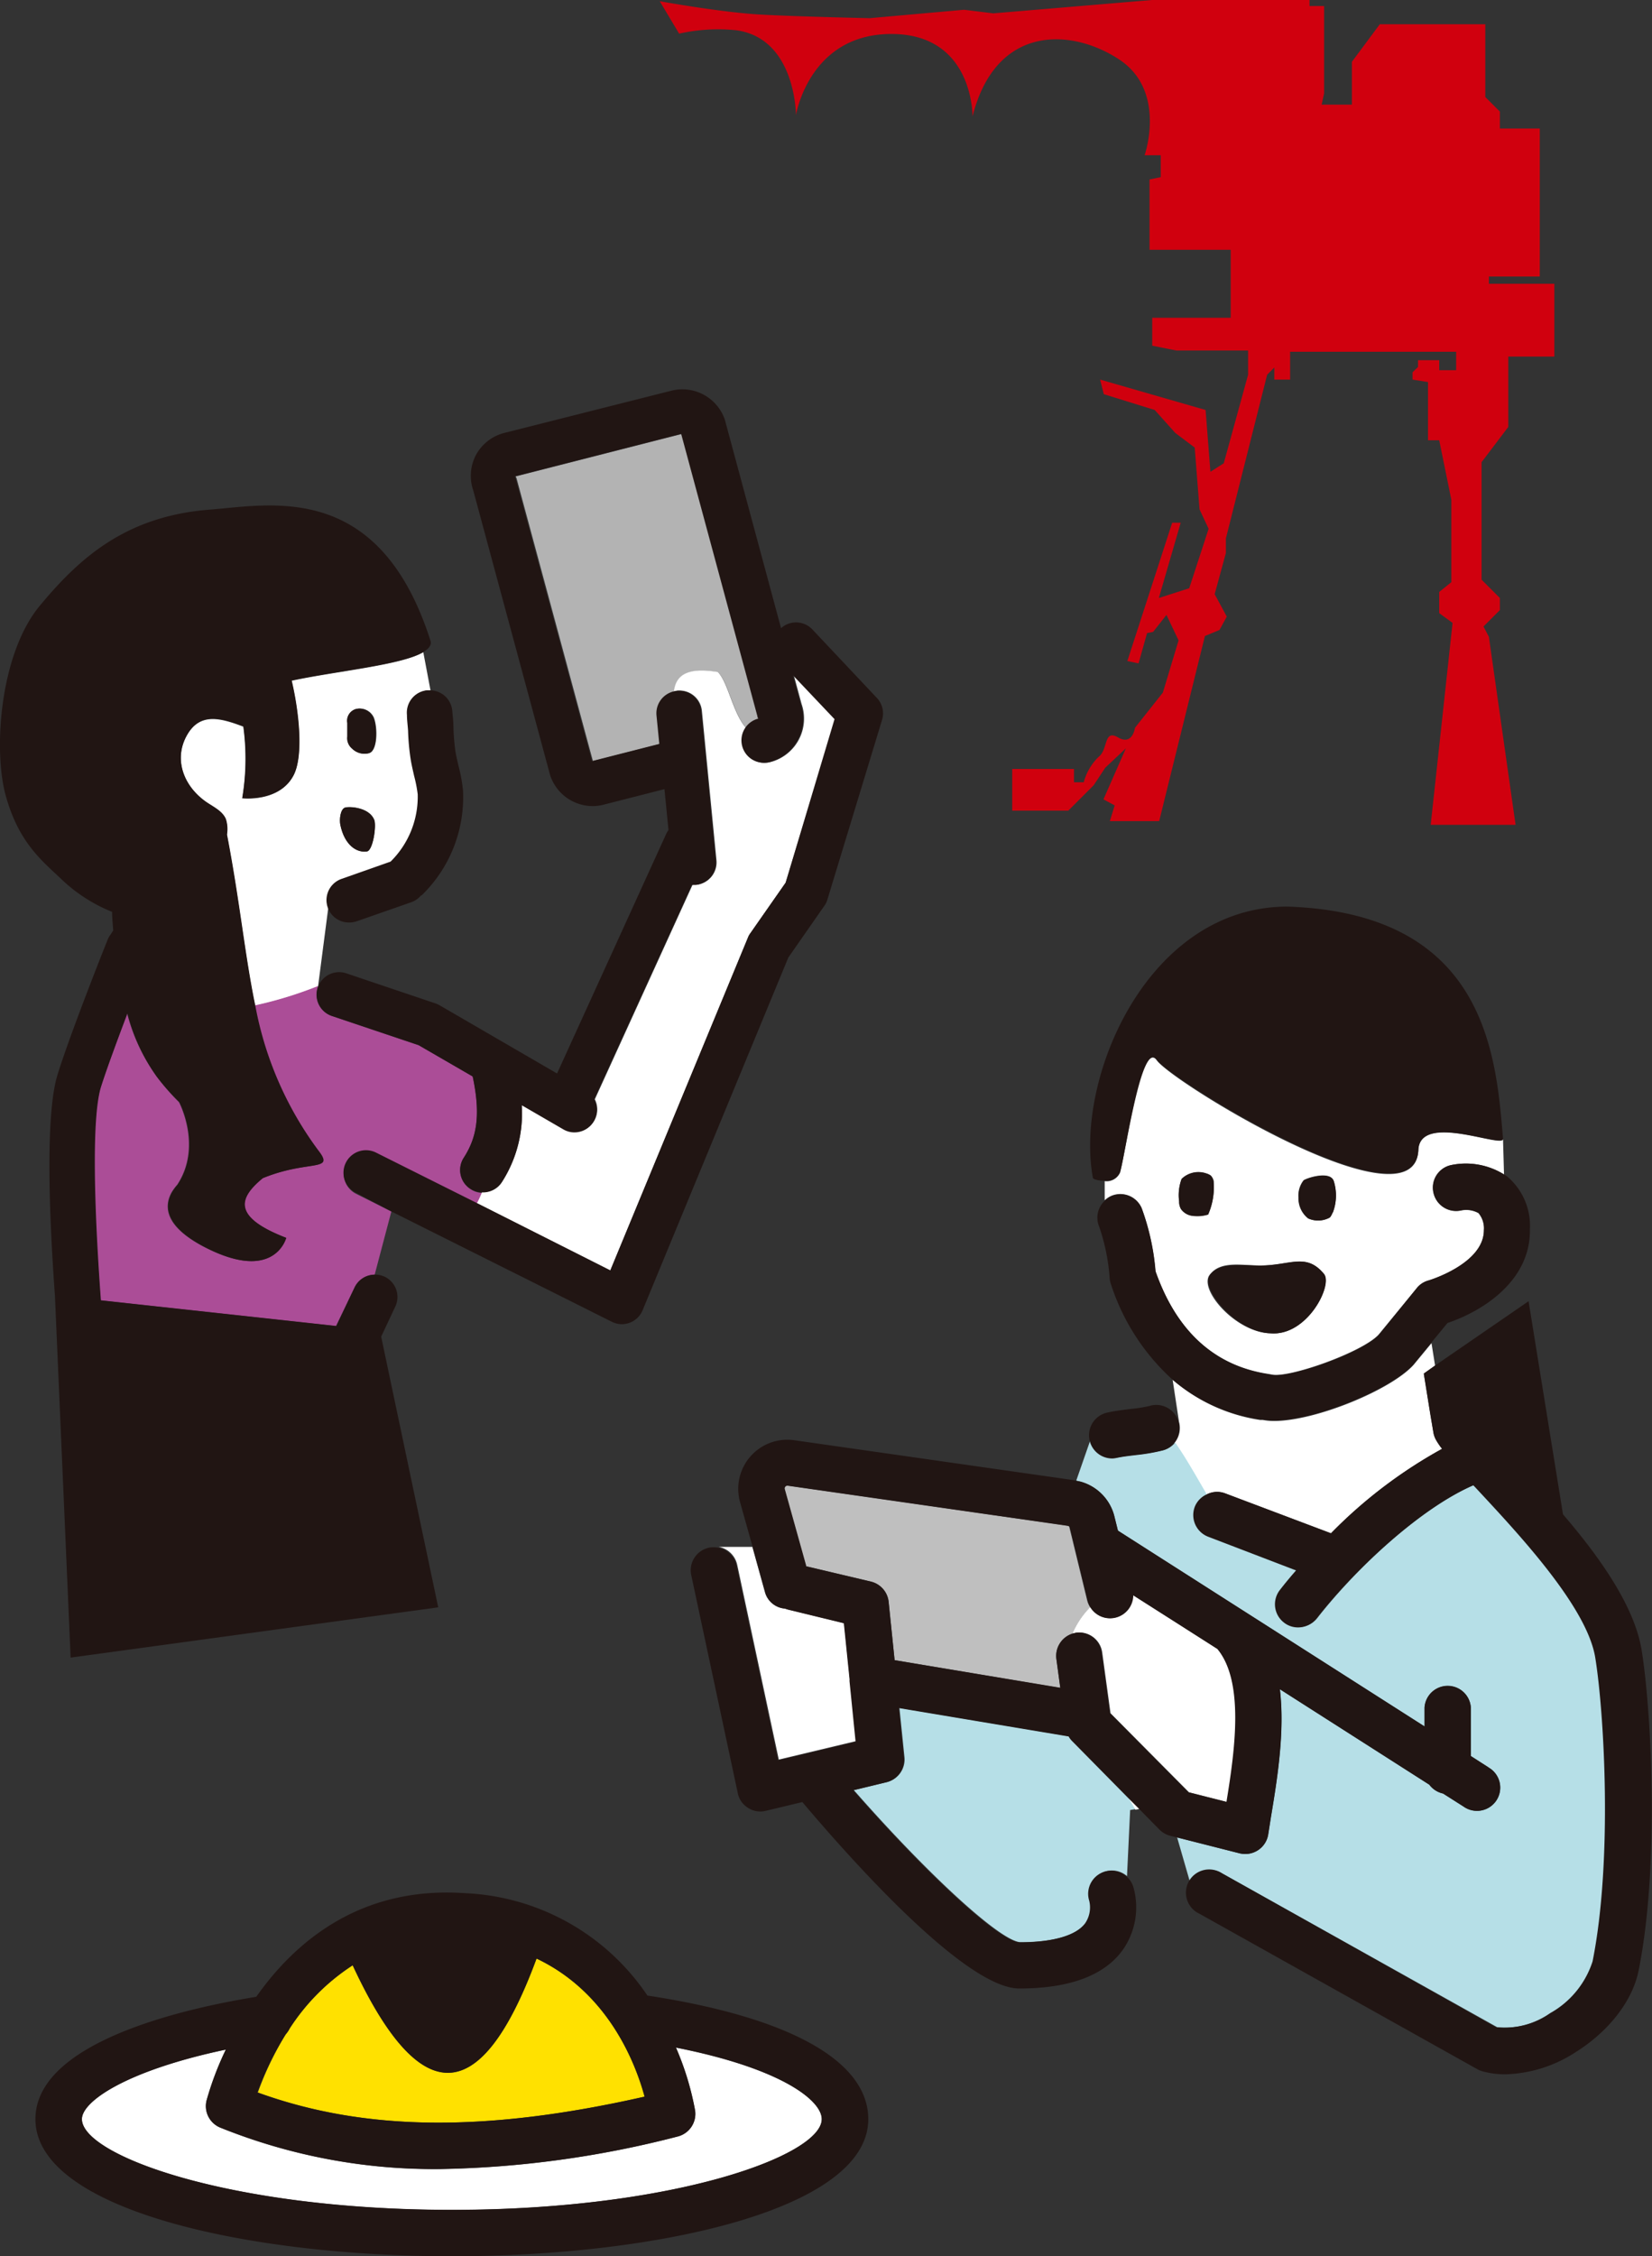 <svg xmlns="http://www.w3.org/2000/svg" width="147.36" height="201.14" viewBox="0 0 147.36 201.14"><rect x="0" y="0" width="147.36" height="201.14" fill="#333333" stroke="none"/><defs><style>.cls-1{fill:#b3b3b3;}.cls-2{fill:#fff;}.cls-3{fill:#ab4d97;}.cls-4{fill:#211513;}.cls-5{fill:#ffe100;}.cls-6{fill:#b6dfe7;}.cls-7{fill:#bfbfbf;}.cls-8{fill:#d0000e;}</style></defs><g id="レイヤー_2" data-name="レイヤー 2"><g id="レイヤー_1-2" data-name="レイヤー 1"><path class="cls-1" d="M60.84,38.68,46,42.47a1.42,1.42,0,0,1,.08.18l6.81,25.2,6-1.53-.25-2.54a2,2,0,0,1,1.49-2.13c.18-1.38,1.1-2.19,3.93-1.72.94,1,1.31,3.59,2.51,5a2,2,0,0,1,1.18-.85c0-.07-.06-.12-.08-.18Z"/><path class="cls-2" d="M37.74,58.15C35.81,59.3,30,59.83,26,60.69c.67,2.84,1.05,6.63.21,8.37-1.23,2.5-4.61,2.11-4.61,2.11a21.23,21.23,0,0,0,.1-6.39c-2.06-.78-3.9-1.28-5.06.82s-.27,4.47,1.7,5.89c.66.46,1.48.82,1.79,1.55a2.92,2.92,0,0,1,.1,1.38c1.15,6,1.6,10.82,2.52,15.24a34.93,34.93,0,0,0,5.62-1.72l.91-7a2,2,0,0,1,1.23-2.56l4.39-1.53a8.12,8.12,0,0,0,2.42-6A12.11,12.11,0,0,0,37,69.17c-.11-.49-.23-1-.31-1.49a20.65,20.65,0,0,1-.23-2.54c0-.47-.05-.94-.1-1.41a2,2,0,0,1,1.8-2.19h.24l-.64-3.39Zm-5,17.74c-.93.14-2-.58-2.37-2.35-.11-.49,0-1.46.44-1.56s2.14,0,2.58,1.11C33.59,73.6,33.27,75.81,32.73,75.89Zm.2-8.75a1.55,1.55,0,0,1-1.5-.4A1.21,1.21,0,0,1,31,65.67l0-1.22a1.09,1.09,0,0,1,.8-1.25,1.37,1.37,0,0,1,1.55.77C33.71,64.88,33.68,66.94,32.93,67.14Z"/><path class="cls-3" d="M41.4,103.18c1-1.63,1.56-3.52.77-7.21l-.76-.44h0l-4.06-2.35-7.73-2.6A2,2,0,0,1,28.35,88v-.09a34.93,34.93,0,0,1-5.62,1.72,31.13,31.13,0,0,0,5.6,12.89c1.57,2-.78.82-4.92,2.51-2,1.67-2.92,3.39,2.09,5.32,0,0-1,4.12-7.41.75-3.5-1.86-3.47-3.65-2.74-4.88h0a4.86,4.86,0,0,1,.46-.61c2.25-3.43.15-7.36.15-7.36h0A20.53,20.53,0,0,1,14,96a16.79,16.79,0,0,1-2.66-5.65c-.89,2.35-1.86,5-2.37,6.58-.88,2.82-.59,11.23,0,19l21,2.29,1.67-3.46a2,2,0,0,1,1.78-1.12L34.91,108l-3.14-1.57a2,2,0,0,1,1.79-3.59l9,4.5c.16-.35.32-.69.46-1a1.91,1.91,0,0,1-1-.3A2,2,0,0,1,41.4,103.18Z"/><path class="cls-2" d="M71.5,62.75a4,4,0,0,1-2.79,5.19,2,2,0,0,1-2.43-1.44,2,2,0,0,1,.27-1.59c-1.2-1.39-1.57-4-2.51-5-2.83-.47-3.75.34-3.93,1.72a2.84,2.84,0,0,1,.31-.06,2,2,0,0,1,2.19,1.8l1.3,13.31a2,2,0,0,1-1.79,2.19h-.2a.7.7,0,0,1-.14,0L53.06,98l0,0a2,2,0,0,1-1.8,2.9,1.92,1.92,0,0,1-1-.28L46.54,98.5a11.31,11.31,0,0,1-1.76,6.84,2,2,0,0,1-1.69.93l-.09,0c-.14.36-.3.7-.46,1l11.9,6L66.72,83.58a1.58,1.58,0,0,1,.21-.38l3.15-4.51,4.44-14.58L70.81,60.2Z"/><path class="cls-4" d="M72.44,56.09A2,2,0,0,0,69.67,56l-5-18.54a1.59,1.59,0,0,0-.07-.2,4,4,0,0,0-4.71-2.43L45,38.59a4,4,0,0,0-2.56,2,4,4,0,0,0-.22,3.15L49.07,69.1a1.59,1.59,0,0,0,.07.2,4,4,0,0,0,3.72,2.56,3.74,3.74,0,0,0,1-.13l5.41-1.38L59.63,74a2,2,0,0,0-.19.31L49.69,95.7l-6.27-3.64h0L39.18,89.6a2.43,2.43,0,0,0-.37-.16l-7.92-2.67a2,2,0,0,0-1.28,3.8l7.73,2.6,4.06,2.35h0l.76.44c.79,3.69.27,5.58-.77,7.21A2,2,0,0,0,42,106a1.91,1.91,0,0,0,1,.3l.09,0a2,2,0,0,0,1.69-.93,11.31,11.31,0,0,0,1.76-6.84l3.69,2.14a1.92,1.92,0,0,0,1,.28A2,2,0,0,0,53,98l0,0,8.72-19.11a.7.7,0,0,0,.14,0h.2a2,2,0,0,0,1.79-2.19l-1.3-13.31a2,2,0,0,0-2.19-1.8,2.84,2.84,0,0,0-.31.06,2,2,0,0,0-1.49,2.13l.25,2.54-6,1.53-6.81-25.2a1.42,1.42,0,0,0-.08-.18l14.84-3.79,6.81,25.2c0,.06,0,.11.08.18a2,2,0,0,0-1.45,2.44,2,2,0,0,0,2.43,1.44,4,4,0,0,0,2.79-5.19l-.69-2.55,3.71,3.91L70.08,78.69,66.93,83.2a1.58,1.58,0,0,0-.21.38L54.44,113.25l-11.9-6-9-4.5a2,2,0,0,0-1.79,3.59L34.91,108l19.66,9.83a2.06,2.06,0,0,0,.9.22,2.11,2.11,0,0,0,.7-.13,2,2,0,0,0,1.15-1.11l13-31.45,3.2-4.59a1.73,1.73,0,0,0,.28-.56l4.87-16a2,2,0,0,0-.46-2Z"/><path class="cls-4" d="M30.8,72c-.44.1-.55,1.07-.44,1.56.37,1.77,1.44,2.49,2.37,2.35.54-.08.86-2.29.65-2.8C32.94,72,31.26,71.88,30.8,72Z"/><path class="cls-4" d="M31.77,63.2a1.09,1.09,0,0,0-.8,1.25l0,1.22a1.21,1.21,0,0,0,.43,1.07,1.55,1.55,0,0,0,1.5.4c.75-.2.78-2.26.39-3.17A1.37,1.37,0,0,0,31.77,63.2Z"/><path class="cls-4" d="M40.89,68.24c-.09-.4-.19-.8-.26-1.22a19,19,0,0,1-.18-2.08c0-.54-.06-1.07-.11-1.6a2,2,0,0,0-2-1.8h-.24a2,2,0,0,0-1.8,2.19c0,.47.07.94.1,1.41a20.65,20.65,0,0,0,.23,2.54c.08.5.2,1,.31,1.49a12.11,12.11,0,0,1,.32,1.64,8.12,8.12,0,0,1-2.42,6L30.5,78.34a2,2,0,0,0,.66,3.9,2.17,2.17,0,0,0,.66-.11l4.87-1.7a2,2,0,0,0,.86-.6s0,0,.05,0a12.18,12.18,0,0,0,3.7-9.37A14.29,14.29,0,0,0,40.89,68.24Z"/><path class="cls-4" d="M35.25,116.5a2,2,0,0,0-.93-2.68,2.05,2.05,0,0,0-.9-.19,2,2,0,0,0-1.78,1.12L30,118.21l-21-2.29c-.57-7.74-.86-16.15,0-19,.51-1.62,1.48-4.23,2.37-6.58A16.79,16.79,0,0,0,14,96a20.53,20.53,0,0,0,2,2.25h0s2.1,3.93-.15,7.36a4.86,4.86,0,0,0-.46.61h0c-.73,1.23-.76,3,2.74,4.88,6.37,3.37,7.41-.75,7.41-.75-5-1.93-4.11-3.65-2.09-5.32,4.14-1.69,6.49-.51,4.92-2.51a31.13,31.13,0,0,1-5.6-12.89c-.92-4.42-1.37-9.27-2.52-15.24a2.92,2.92,0,0,0-.1-1.38c-.31-.73-1.13-1.09-1.79-1.55-2-1.42-2.87-3.77-1.7-5.89s3-1.6,5.06-.82a21.23,21.23,0,0,1-.1,6.39s3.38.39,4.61-2.11c.84-1.74.46-5.53-.21-8.37,4-.86,9.82-1.39,11.75-2.54.5-.3.75-.64.63-1C33.84,42.85,24.22,45,18.74,45.43,11.26,46,7.11,49.71,3.55,54S-.6,66.8.49,70.85c1.15,4.24,3.23,5.86,5,7.54A14.13,14.13,0,0,0,10,81.29c0,.56.06,1.11.1,1.67a2.14,2.14,0,0,0-.13.19l-.14.21a1.72,1.72,0,0,0-.23.42c-.14.33-3.32,8.32-4.46,12-1.06,3.37-.81,11.89-.24,19.73h0L6.3,147.77l32.79-4.48L34,119.16Z"/><path class="cls-5" d="M47.86,174.6c-5.17,14-10.67,12.94-16.4.6a18.94,18.94,0,0,0-5.62,5.63,2.37,2.37,0,0,1-.35.52A27.88,27.88,0,0,0,23,186.54c9.54,3.46,20.35,3.58,34.53.37C56.65,183.81,54.21,177.63,47.86,174.6Z"/><path class="cls-2" d="M60.28,182.54A25.64,25.64,0,0,1,62,188.17a2.08,2.08,0,0,1-1.56,2.3,90.39,90.39,0,0,1-21.14,2.9,51,51,0,0,1-19.67-3.7,2.07,2.07,0,0,1-1.21-2.41,27.61,27.61,0,0,1,1.72-4.54c-8.82,1.86-12.84,4.61-12.84,6.2,0,3.22,13.17,8.09,33,8.09s33-4.87,33-8.09C73.31,187.28,69.76,184.41,60.28,182.54Z"/><path class="cls-2" d="M71.88,139.63l.09,0-.11-.1Z"/><path class="cls-2" d="M75.81,149.76s0,0,0-.06l-.51-5-5-1.22L70,143.4a2,2,0,0,1-1.78-1.5l-1.11-4-3,0a2.07,2.07,0,0,1,1.65,1.6l3.71,17.36,6.91-1.65-.54-5.38A.5.5,0,0,1,75.81,149.76Z"/><path class="cls-2" d="M127.87,127.72l-.24-1.42c-.13-.79-.62-3.85-.62-3.85l1-.71-.32-2-1.6,1.94c-2,2.22-8.73,5-12.44,5a5.41,5.41,0,0,1-1-.09l-.23,0A15.46,15.46,0,0,1,104.6,123l.57,3.76a2.09,2.09,0,0,1-.41,1.88c1.08,1.56,1.95,3.15,2.82,4.62a2,2,0,0,1,1.71-.13l9.44,3.56a42.69,42.69,0,0,1,9.91-7.53,6.11,6.11,0,0,1-.52-.76A2.06,2.06,0,0,1,127.87,127.72Z"/><path class="cls-2" d="M129.42,103.87a6.45,6.45,0,0,1,4.74.83l-.09-3.17c.08.91-7.4-2.4-7.55,1-.31,7.21-21.9-6-23.33-8s-2.77,8.22-3.28,10a1.31,1.31,0,0,1-1.37.77V107a2.11,2.11,0,0,1,.58-.39,2.06,2.06,0,0,1,2.71,1.09,21.32,21.32,0,0,1,1.23,5.61c1.87,5.33,5.24,8.41,10,9.16l.4.07c1.55.32,8.08-2,9.52-3.57l3.38-4.11a2,2,0,0,1,1-.68s5-1.47,5-4.5a2.11,2.11,0,0,0-.48-1.53,2.25,2.25,0,0,0-1.57-.23,2.07,2.07,0,0,1-2.45-1.59A2.05,2.05,0,0,1,129.42,103.87Zm-23,4.51a1.47,1.47,0,0,1-1.07-.6,1.29,1.29,0,0,1-.17-.69,4.15,4.15,0,0,1,.22-2,2.15,2.15,0,0,1,2.2-.49,1.34,1.34,0,0,1,.4.19,1,1,0,0,1,.25.46,6.06,6.06,0,0,1-.48,3A3.24,3.24,0,0,1,106.45,108.38Zm6.87,10.48c-3.08-.1-6.36-3.88-5.4-5.19s2.82-.86,4.48-.85c2.69,0,4.11-1.19,5.71.75C118.92,114.55,116.6,119.15,113.32,118.86Zm5.58-10.79c-.06.11-.17.4-.29.48a2.15,2.15,0,0,1-1.9.07,2.27,2.27,0,0,1-.86-1.87,2.2,2.2,0,0,1,.46-1.53c.41-.27,2.31-.82,2.66,0A4.27,4.27,0,0,1,118.9,108.07Z"/><path class="cls-6" d="M131.71,132.59l-.21-.22c-4.64,2-10.4,7.27-14,11.88a2.07,2.07,0,0,1-1.63.79,2,2,0,0,1-1.27-.44,2.06,2.06,0,0,1-.35-2.9c.45-.57.93-1.16,1.44-1.74l-7.83-3a2.07,2.07,0,0,1-1.21-2.66,2,2,0,0,1,1-1.08c-.87-1.47-1.74-3.06-2.82-4.62a2,2,0,0,1-1,.66,16.85,16.85,0,0,1-2.34.41c-.57.07-1.17.13-1.79.26a2,2,0,0,1-.42.05,2.06,2.06,0,0,1-2-1.65L96,132l.38.09a4.29,4.29,0,0,1,3,3l.34,1.37,27.35,17.46v-1.69a2.07,2.07,0,0,1,4.13,0v4.33l1.56,1a2.07,2.07,0,1,1-2.23,3.48l-1.81-1.15a2.09,2.09,0,0,1-1.23-.79l-13.33-8.51c.45,3.78-.23,8-.8,11.41l-.24,1.53a2.06,2.06,0,0,1-.91,1.41,2.08,2.08,0,0,1-1.13.34,2.22,2.22,0,0,1-.51-.06L105,163.8l1.14,3.95A2.07,2.07,0,0,1,109,167l24.55,13.72a7.14,7.14,0,0,0,4.81-1.26,8.14,8.14,0,0,0,3.79-4.62c1.79-8.93,1.05-22,.25-27C141.67,143.24,135.43,136.58,131.71,132.59Z"/><path class="cls-7" d="M95.38,136.11c0-.05-.1-.09-.14-.1l-25-3.58a.24.24,0,0,0-.22.08.24.24,0,0,0-.05.24l1.9,6.8.11.1L77.7,141a2.08,2.08,0,0,1,1.57,1.8L79.8,148l14.78,2.48-.35-2.58a2.08,2.08,0,0,1,1.43-2.25,7.61,7.61,0,0,1,1.59-2.36,2,2,0,0,1-.27-.6Z"/><path class="cls-6" d="M95.63,155.14a2,2,0,0,1-.26-.36l-15.14-2.53.45,4.4a2.07,2.07,0,0,1-1.58,2.22l-2.94.71C82.67,167,89.16,173,91,173.14c3,0,5.05-.61,5.86-1.71a2.52,2.52,0,0,0,.36-2,2.06,2.06,0,0,1,3.31-2.18l.28-5.89.48-.08-.6-1.07Z"/><path class="cls-2" d="M101.05,142.2a2.05,2.05,0,0,1-3.8,1.07,7.61,7.61,0,0,0-1.59,2.36l.34-.08a2.06,2.06,0,0,1,2.32,1.77l.74,5.41,7,7.05,3.39.86c.76-4.68,1.61-10.72-.85-13.65Z"/><path class="cls-2" d="M101.28,161.33l.38-.07-1-1Z"/><path class="cls-4" d="M134.43,104.87a2.46,2.46,0,0,0-.27-.17,6.45,6.45,0,0,0-4.74-.83,2.05,2.05,0,0,0-1.55,2.44,2.07,2.07,0,0,0,2.45,1.59,2.25,2.25,0,0,1,1.57.23,2.11,2.11,0,0,1,.48,1.53c0,3-4.91,4.49-5,4.5a2,2,0,0,0-1,.68L123,119c-1.44,1.6-8,3.89-9.52,3.57l-.4-.07c-4.76-.75-8.13-3.83-10-9.16a21.32,21.32,0,0,0-1.23-5.61,2.06,2.06,0,0,0-2.71-1.09,2.11,2.11,0,0,0-.58.39,2.06,2.06,0,0,0-.51,2.33,17.78,17.78,0,0,1,.93,4.56,2.1,2.1,0,0,0,.1.51A19.58,19.58,0,0,0,104.6,123a15.46,15.46,0,0,0,7.81,3.54l.23,0a5.41,5.41,0,0,0,1,.09c3.71,0,10.46-2.8,12.44-5l1.6-1.94,1.44-1.75c3-1,7.43-3.68,7.35-8.36A5.76,5.76,0,0,0,134.43,104.87Z"/><path class="cls-4" d="M114.85,80.82c-12.52,0-19,15.38-17.36,24.2.05.12.53.25,1.05.24a1.31,1.31,0,0,0,1.37-.77c.51-1.77,1.93-11.85,3.28-10s23,15.21,23.33,8c.15-3.37,7.63-.06,7.55-1C133.45,94.1,132.57,81.42,114.85,80.82Z"/><path class="cls-4" d="M102.62,125.32a12.78,12.78,0,0,1-1.73.28c-.68.09-1.4.17-2.13.33a2.07,2.07,0,0,0,.42,4.09,2,2,0,0,0,.42-.05c.62-.13,1.22-.19,1.79-.26a16.85,16.85,0,0,0,2.34-.41,2,2,0,0,0,1-.66,2.07,2.07,0,0,0-2.14-3.32Z"/><path class="cls-4" d="M112.4,112.82c-1.66,0-3.62-.32-4.48.85s2.32,5.09,5.4,5.19c3.28.29,5.6-4.31,4.79-5.29C116.51,111.63,115.09,112.84,112.4,112.82Z"/><path class="cls-4" d="M116.31,105.22a2.2,2.2,0,0,0-.46,1.53,2.27,2.27,0,0,0,.86,1.87,2.15,2.15,0,0,0,1.9-.07c.12-.08.23-.37.29-.48a4.27,4.27,0,0,0,.07-2.8C118.62,104.4,116.72,105,116.31,105.22Z"/><path class="cls-4" d="M108,104.81a1.34,1.34,0,0,0-.4-.19,2.15,2.15,0,0,0-2.2.49,4.15,4.15,0,0,0-.22,2,1.29,1.29,0,0,0,.17.69,1.47,1.47,0,0,0,1.07.6,3.24,3.24,0,0,0,1.35-.12,6.06,6.06,0,0,0,.48-3A1,1,0,0,0,108,104.81Z"/><path class="cls-4" d="M132.76,157.54l-1.56-1v-4.33a2.07,2.07,0,0,0-4.13,0v1.69L99.72,136.45l-.34-1.37a4.29,4.29,0,0,0-3-3L96,132l-.24-.05-25-3.57A4.38,4.38,0,0,0,66,133.86l1.14,4.06,1.11,4A2,2,0,0,0,70,143.4l.27.09,5,1.22.51,5s0,0,0,.06a.5.5,0,0,0,0,.13l.54,5.38-6.91,1.65-3.71-17.36a2.07,2.07,0,0,0-1.65-1.6,2.39,2.39,0,0,0-.8,0,2.06,2.06,0,0,0-1.59,2.45l4.15,19.43a2,2,0,0,0,.92,1.32,2,2,0,0,0,1.1.32,2,2,0,0,0,.48-.06l3.26-.78c4.81,5.69,14.68,16.62,19.35,16.62,4.44,0,7.54-1.14,9.19-3.38a6.61,6.61,0,0,0,1-5.62,2,2,0,0,0-.64-1,2.06,2.06,0,0,0-3.31,2.18,2.52,2.52,0,0,1-.36,2c-.81,1.1-2.9,1.71-5.86,1.71-1.83-.11-8.32-6.1-14.83-13.56l2.94-.71a2.07,2.07,0,0,0,1.58-2.22l-.45-4.4,15.14,2.53a2,2,0,0,0,.26.36l5.05,5.12,1,1,1.81,1.84a2.11,2.11,0,0,0,1,.55l.61.15,5.53,1.4a2.22,2.22,0,0,0,.51.06,2.08,2.08,0,0,0,1.13-.34,2.06,2.06,0,0,0,.91-1.41l.24-1.53c.57-3.42,1.25-7.63.8-11.41l13.33,8.51a2.09,2.09,0,0,0,1.23.79l1.81,1.15a2.07,2.07,0,1,0,2.23-3.48Zm-23.36,3.1-3.39-.86-7-7.05-.74-5.41A2.06,2.06,0,0,0,96,145.55l-.34.08a2.08,2.08,0,0,0-1.43,2.25l.35,2.58L79.8,148l-.53-5.14A2.08,2.08,0,0,0,77.7,141L72,139.65l-.09,0,0-.08-1.9-6.8a.24.24,0,0,1,.05-.24.24.24,0,0,1,.22-.08l25,3.58s.13.05.14.1l1.6,6.56a2.06,2.06,0,0,0,2.5,1.52,2.07,2.07,0,0,0,1.57-2l7.5,4.79C111,149.92,110.16,156,109.4,160.64Z"/><path class="cls-4" d="M139.42,135l-3.07-19L128,121.74l-1,.71s.49,3.06.62,3.85l.24,1.42a2.06,2.06,0,0,0,.25.68,6.11,6.11,0,0,0,.52.76,42.69,42.69,0,0,0-9.91,7.53l-9.44-3.56a2,2,0,0,0-1.71.13,2,2,0,0,0-1,1.08,2.07,2.07,0,0,0,1.21,2.66l7.83,3c-.51.58-1,1.17-1.44,1.74a2.06,2.06,0,0,0,.35,2.9,2,2,0,0,0,1.27.44,2.07,2.07,0,0,0,1.63-.79c3.62-4.61,9.38-9.89,14-11.88l.21.22c3.72,4,10,10.65,10.68,15.22.8,5,1.54,18.06-.25,27a8.14,8.14,0,0,1-3.79,4.62,7.14,7.14,0,0,1-4.81,1.26L109,167a2.07,2.07,0,1,0-2,3.61l24.79,13.86a2,2,0,0,0,.48.19,7.56,7.56,0,0,0,2,.26,12.06,12.06,0,0,0,6.24-1.95c3-1.87,5.12-4.6,5.66-7.32,1.89-9.45,1.12-23.19.28-28.45C145.85,143.26,142.72,138.84,139.42,135Z"/><path class="cls-4" d="M57.75,177.9a20.69,20.69,0,0,0-16.32-9.13c-9.27-.63-15.1,4.31-18.57,9.24-6.54,1.06-19.7,4.06-19.7,10.91,0,8,18.69,12.22,37.15,12.22s37.14-4.2,37.14-12.22C77.45,183.74,70.45,179.83,57.75,177.9Zm-32.26,3.45a2.37,2.37,0,0,0,.35-.52,18.94,18.94,0,0,1,5.62-5.63c5.73,12.34,11.23,13.43,16.4-.6,6.35,3,8.79,9.21,9.63,12.31-14.18,3.21-25,3.09-34.53-.37A27.88,27.88,0,0,1,25.49,181.35ZM40.31,197c-19.85,0-33-4.87-33-8.09,0-1.59,4-4.34,12.84-6.2a27.61,27.61,0,0,0-1.72,4.54,2.07,2.07,0,0,0,1.21,2.41,51,51,0,0,0,19.67,3.7,90.39,90.39,0,0,0,21.14-2.9,2.08,2.08,0,0,0,1.56-2.3,25.64,25.64,0,0,0-1.71-5.63c9.48,1.87,13,4.74,13,6.38C73.31,192.14,60.15,197,40.31,197Z"/><path class="cls-8" d="M60.58,3,58.85.11s5.52,1,9,1.19,9.73.32,9.73.32L86,.87l2.6.32L102.75,0h14.06V.54h1.3V8.33l-.22,1h2.7V5.51l2.49-3.35h9.41V8.65l1.3,1.3v1.51h3.56V24.65h-4.54v.65h5.84v6.49h-4.11v6.27l-2.38,3.14V51.68l1.63,1.63v1.08l-1.46,1.46.48.92,2.38,16.76h-7.57l1.95-18-1.19-.87V52.77l1.08-.87V44.55l-1.08-5.3h-1V34.06L126,33.84v-.65l.49-.48v-.6h1.89V33h1.51V31.36H115.08v2.48h-1.41V32.76l-.64.65L109.35,48v1.3l-1,3.67,1.08,2-.65,1.19-1.3.54L103.4,73.2H99l.43-1.4-1-.54,2-4.55-1.84,1.73L97.56,70l-2.27,2.27h-5V68.55h5.51v1.19h.87A4.94,4.94,0,0,1,98,67.47c.86-.65.43-2.49,1.73-1.73s1.51-.86,1.51-.86l2.49-3.14,1.4-4.65-1.08-2.27-1.19,1.51-.54.11-.76,2.7-1-.21,4-12.33h.76l-1.95,6.71,2.71-.87,1.73-5.3L107,45.41l-.43-5.51-1.73-1.3L103,36.55l-4.54-1.41-.33-1.3,9.41,2.71.43,5.51,1.19-.76,2.17-7.89V31.25h-6.38l-2.17-.43V28.33h7V22.27h-7.24V16l1-.21V13.84H102.1s2-5.73-2.27-8.54-11-3.14-13.08,5.08c0,0,.11-7.35-7.24-7.35S71,10.27,71,10.27s0-6.81-5.29-7.57A15.8,15.8,0,0,0,60.58,3Z"/></g></g></svg>
